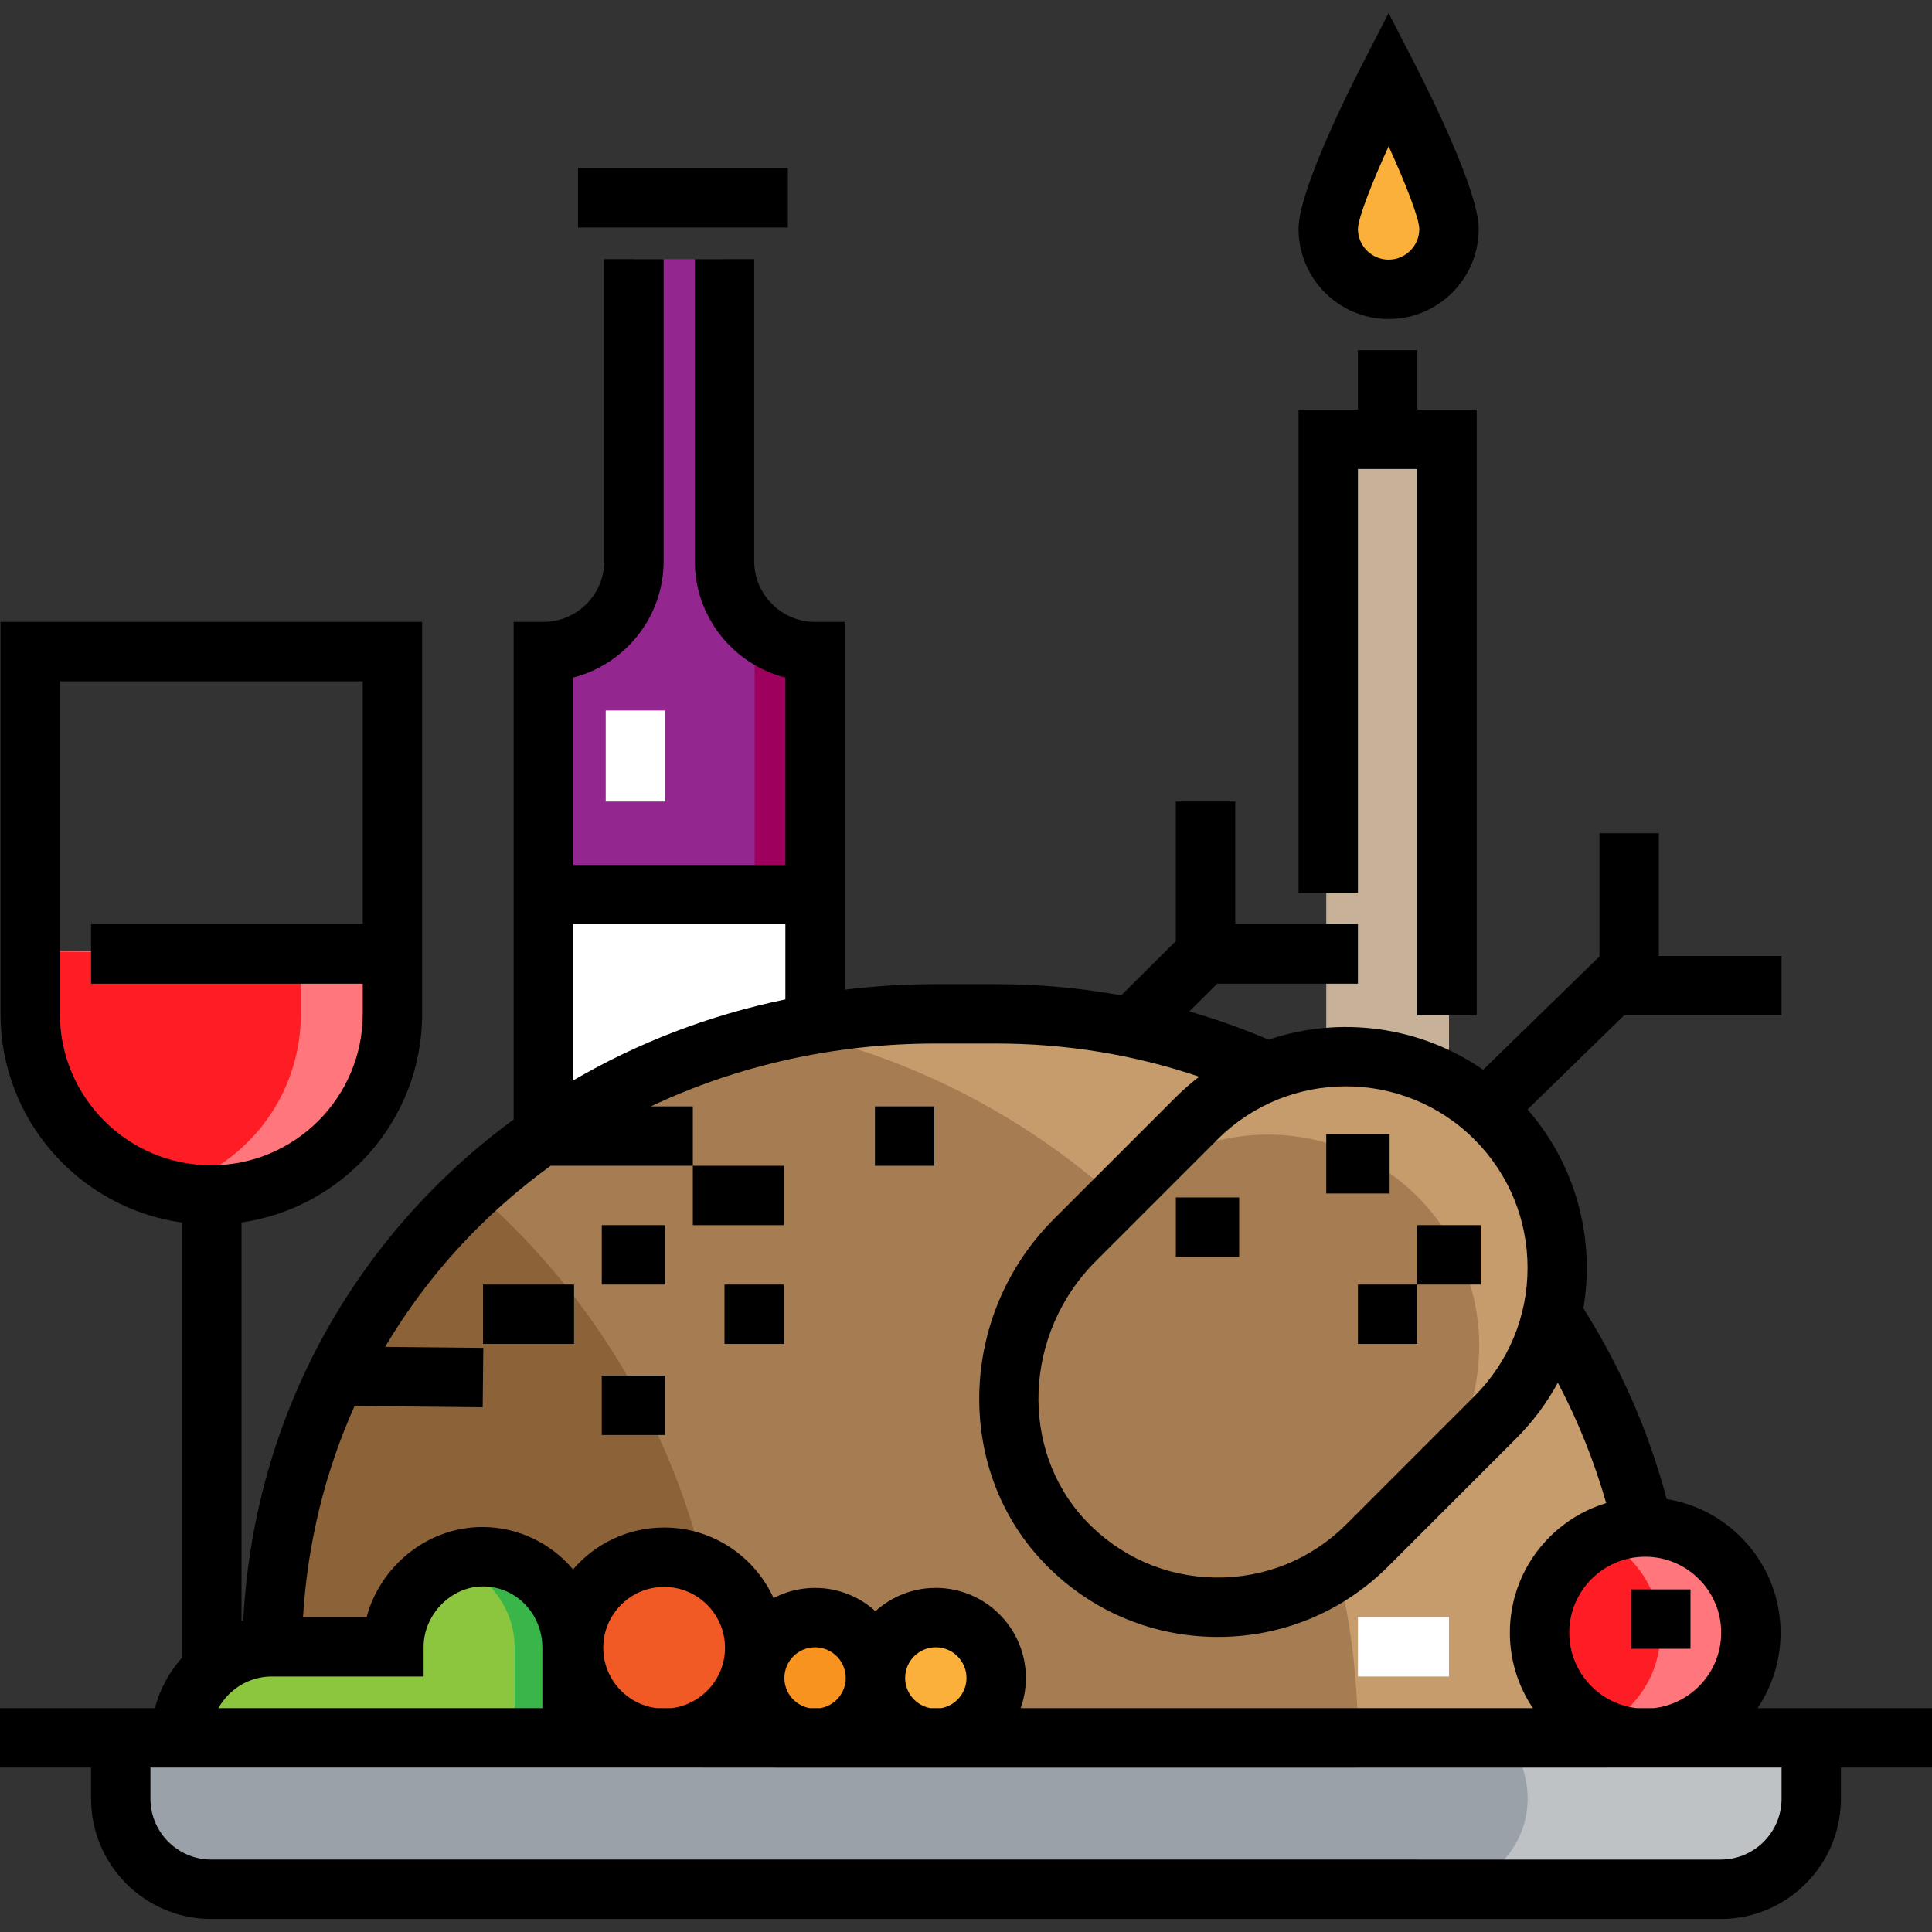 <?xml version="1.0" encoding="iso-8859-1"?>
<!-- Uploaded to: SVG Repo, www.svgrepo.com, Generator: SVG Repo Mixer Tools -->
<svg version="1.1" id="Layer_1" xmlns="http://www.w3.org/2000/svg" xmlns:xlink="http://www.w3.org/1999/xlink" 
	 viewBox="0 0 512 512" xml:space="preserve">
<rect x="0" y="0" width="512" height="512" fill="#333333" stroke="none"/>
<path style="fill:#9BA1A8;" d="M480,460.679v16l0,0c0,13.255-10.745,24-24,24H56c-13.254,0-24-10.745-24-24l0,0v-16H480z"/>
<path style="fill:#93278F;" d="M144,300.679v-128l0,0c13.254,0,24-10.745,24-24v-80h24v80c0,13.255,10.746,24,24,24l0,0v96"/>
<polygon style="fill:#FFFFFF;" points="216,268.679 144,292.679 144,236.679 216,236.679 "/>
<rect x="199.995" y="172.685" style="fill:#9E005D;" width="16" height="64"/>
<polyline style="fill:#C7B299;" points="351.475,276.417 351.475,116.942 384,116.942 384,284.81 "/>
<path style="fill:#FBB03B;" d="M384,60.679c0,8.836-7.164,16-16,16c-8.836,0-16-7.164-16-16s16-40,16-40S384,51.843,384,60.679z"/>
<path style="fill:#FF1D25;" d="M56,316.679L56,316.679c-26.51,0-48-21.49-48-48v-16.706l96,0.706v16
	C104,295.189,82.51,316.679,56,316.679z"/>
<path style="fill:#FF777C;" d="M8.393,251.973v0.176l71.344,0.53v16c0,22.358-15.177,41.09-35.869,46.427
	c3.842,0.99,7.849,1.573,12.001,1.573c26.51,0,48-21.49,48-48v-16L8.393,251.973z"/>
<path style="fill:#C69C6D;" d="M448,460.679H64l0,0c0-106.039,85.961-192,192-192l0,0C362.039,268.679,448,354.641,448,460.679
	L448,460.679z"/>
<path style="fill:#8C6239;" d="M448,460.679H64l0,0c0-106.039,85.961-192,192-192l0,0C362.039,268.679,448,354.641,448,460.679
	L448,460.679z"/>
<path style="fill:#A67C52;" d="M256,268.679c-49.185,0-94.03,18.515-128,48.929c39.269,35.156,64,86.414,64,143.268v0.197h256
	v-0.197C448,354.837,362.039,268.679,256,268.679z"/>
<circle style="fill:#F15A24;" cx="176" cy="436.679" r="24"/>
<path style="fill:#8CC63F;" d="M152.131,461.073v-24.393c0-13.254-10.811-23.869-24.066-23.869
	c-13.255,0-24.066,10.492-24.066,24.131h-32c-13.254,0-23.935,10.811-23.935,24.066"/>
<path style="fill:#39B54A;" d="M128.066,412.679c-2.82,0-5.322,0.576-7.836,1.47c9.3,3.306,16.164,12.096,16.164,22.53v24.393
	h15.738v-24.393C152.131,423.425,141.32,412.679,128.066,412.679z"/>
<circle style="fill:#F7931E;" cx="215.995" cy="444.674" r="16"/>
<circle style="fill:#FBB03B;" cx="247.995" cy="444.674" r="16"/>
<path style="fill:#C69C6D;" d="M256,268.679c-15.147,0-29.93,1.809-44.066,5.125c84.822,19.899,147.934,96.18,147.934,187.071v0.197
	H448v-0.197C448,354.837,362.039,268.679,256,268.679z"/>
<path style="fill:#BFC2C5;" d="M399.568,460.679c13.202,19.356-0.349,40-18.72,40H456c13.255,0,24-10.745,24-24v-16H399.568z"/>
<circle style="fill:#FF1D25;" cx="435.997" cy="432.682" r="28.001"/>
<path style="fill:#FF777C;" d="M436,404.679c-4.313,0-8.35,1.056-12.001,2.798c9.433,4.504,16,14.052,16,25.202
	s-6.567,20.698-16,25.202c3.649,1.742,7.686,2.798,12.001,2.798c15.464,0,28.001-12.536,28.001-27.999
	C464,417.216,451.464,404.679,436,404.679z"/>
<path style="fill:#A67C52;" d="M362.343,409.533c-22.274,22.274-58.643,21.862-80.396-1.236
	c-21.021-22.322-18.822-57.938,2.86-79.62l32.281-32.281c21.869-21.869,57.326-21.869,79.196,0l0,0
	c21.869,21.869,21.869,57.326,0,79.196L362.343,409.533z"/>
<path style="fill:#C69C6D;" d="M396.284,296.396L396.284,296.396c-21.869-21.869-57.326-21.869-79.195,0l-20.687,20.687
	c21.87-21.869,57.326-21.869,79.196,0c21.869,21.87,21.869,57.327,0,79.196l20.686-20.686
	C418.154,353.722,418.154,318.265,396.284,296.396z"/>
<rect x="359.869" y="428.548" style="fill:#FFFFFF;" width="24.131" height="15.738"/>
<rect x="183.607" y="308.942" width="24.131" height="15.738"/>
<rect x="159.475" y="324.679" width="16.787" height="15.738"/>
<rect x="192" y="340.417" width="15.738" height="15.738"/>
<rect x="159.475" y="364.548" width="16.787" height="15.738"/>
<rect x="231.869" y="293.204" width="15.738" height="15.738"/>
<rect x="351.475" y="300.548" width="16.787" height="15.738"/>
<rect x="375.607" y="324.679" width="16.787" height="15.738"/>
<rect x="359.869" y="340.417" width="15.738" height="15.738"/>
<rect x="311.607" y="317.335" width="16.787" height="15.738"/>
<rect x="128" y="340.417" width="24.131" height="15.738"/>
<rect x="432.262" y="421.204" width="15.738" height="15.738"/>
<rect x="153.18" y="44.548" width="55.607" height="15.738"/>
<rect x="160.525" y="188.286" style="fill:#FFFFFF;" width="15.738" height="24.131"/>
<polygon points="375.607,108.548 375.607,92.81 359.869,92.81 359.869,108.548 344.131,108.548 344.131,236.548 359.869,236.548 
	359.869,124.286 375.607,124.286 375.607,269.073 391.344,269.073 391.344,108.548 "/>
<path d="M368,84.548c-13.161,0-23.869-10.708-23.869-23.869c0-9.964,12.911-35.886,16.869-43.594l7-13.633l7,13.634
	c3.957,7.708,16.869,33.63,16.869,43.594C391.869,73.841,381.161,84.548,368,84.548z M368,38.755
	c-4.532,9.954-8.088,19.054-8.131,21.929c0,4.48,3.648,8.127,8.131,8.127c4.482,0,8.13-3.647,8.131-8.129
	C376.086,57.806,372.532,48.707,368,38.755z"/>
<path d="M512,452.679H465.76c3.855-5.718,6.108-12.601,6.108-19.999c0-17.843-13.098-32.68-30.183-35.414
	c-4.754-17.873-12.159-34.84-22.067-50.545c3.1-18.37-1.839-37.845-14.813-52.7l25.608-24.947h41.717v-15.738h-32.525V220.81
	h-15.738v32.667l-30.82,30.024c-16.824-11.665-38.035-14.329-56.862-7.979c-6.874-2.941-13.883-5.428-21-7.492l7.401-7.352h37.282
	v-15.738h-32.525v-32.525h-15.738v36.987l-14.477,14.379c-10.84-1.969-21.9-2.972-33.13-2.972h-16
	c-8.196,0-16.248,0.505-24.131,1.466V164.81H216c-8.895,0-16.131-7.236-16.131-16.131v-80h-15.738v80
	c0,14.858,10.22,27.373,24,30.886v49.639h-56.262v-49.639c13.78-3.513,24-16.027,24-30.886v-80h-15.738v80
	c0,8.895-7.236,16.131-16.131,16.131h-7.869v131.853c-41.602,30.513-68.846,78.028-71.661,132.805
	c-0.156,0.039-0.315,0.07-0.47,0.111V323.967c27.029-3.893,47.869-27.198,47.869-55.288V164.811H0.131v103.869
	c0,28.18,20.975,51.54,48.131,55.321v115.268c-3.377,3.779-5.89,8.361-7.23,13.411H0v15.738h24.131v8.262
	c0,17.573,14.296,31.869,31.869,31.869h400c17.529,0,31.794-14.225,31.866-31.738h0.003v-8.393H512V452.679z M456.131,432.68
	c0,10.345-7.847,18.885-17.899,19.999h-4.464c-10.053-1.115-17.899-9.655-17.899-19.999c0-11.1,9.03-20.132,20.132-20.132
	S456.131,421.579,456.131,432.68z M356.687,287.885c12.326,0,24.65,4.692,34.034,14.075c9.09,9.091,14.097,21.178,14.097,34.034
	c0,12.857-5.007,24.943-14.097,34.034l-33.941,33.941c-9.284,9.284-21.629,14.278-34.761,14.092
	c-13.125-0.197-25.322-5.581-34.342-15.159c-17.64-18.732-16.431-49.534,2.695-68.661l32.28-32.281
	C332.035,292.577,344.361,287.885,356.687,287.885z M151.869,244.942h56.262v19.91c-20.28,4.189-39.216,11.528-56.262,21.486
	V244.942z M93.968,372.593l33.951,0.348l0.162-15.737l-26.009-0.268c7.3-12.346,16.322-23.748,26.962-33.913
	c5.33-5.092,10.98-9.785,16.899-14.083h37.674v-15.738h-11.117c23.021-10.893,48.725-16.656,75.511-16.656h16
	c18.539,0,36.569,2.954,53.81,8.789c-2.182,1.677-4.289,3.496-6.287,5.493l-32.281,32.281
	c-25.082,25.082-26.438,65.715-3.025,90.579c11.964,12.703,28.145,19.843,45.563,20.105c0.331,0.005,0.66,0.007,0.99,0.007
	c17.053,0,33.049-6.621,45.136-18.707l33.941-33.941c4.468-4.467,8.133-9.438,10.996-14.73c5.366,10.176,9.65,20.847,12.814,31.912
	c-14.751,4.451-25.528,18.159-25.528,34.343c0,7.4,2.253,14.283,6.108,19.999H270.485c0.893-2.502,1.384-5.194,1.384-8
	c0-13.161-10.708-23.869-23.869-23.869c-6.15,0-11.763,2.339-16,6.173c-4.237-3.834-9.85-6.173-16-6.173
	c-3.964,0-7.701,0.977-10.994,2.693c-5.023-11.014-16.131-18.693-29.006-18.693c-9.64,0-18.287,4.308-24.136,11.094
	c-5.814-6.863-14.44-11.225-24.061-11.225c-14.469,0-27.047,10.323-30.642,23.869H80.295
	C81.503,408.88,86.162,390.004,93.968,372.593z M256.131,444.679c0,4.002-2.907,7.329-6.719,8h-2.824
	c-3.812-0.671-6.719-3.998-6.719-8c0-4.483,3.648-8.131,8.131-8.131S256.131,440.196,256.131,444.679z M224.131,444.679
	c0,4.002-2.907,7.329-6.719,8h-2.824c-3.812-0.671-6.719-3.998-6.719-8c0-4.483,3.648-8.131,8.131-8.131
	S224.131,440.196,224.131,444.679z M192.131,436.679c0,8.231-6.2,15.028-14.172,16h-3.918c-7.973-0.972-14.172-7.769-14.172-16
	c0-8.895,7.236-16.131,16.131-16.131C184.895,420.548,192.131,427.784,192.131,436.679z M72,444.286h40.262v-7.869
	c0-8.524,7.25-16,15.738-16c8.786,0,15.738,7.295,15.738,16.262v16H57.865C60.717,447.623,66.042,444.286,72,444.286z
	 M15.869,268.679v-88.131h80.262v64.393h-72v15.738h72v8c0,22.128-18.003,40.131-40.131,40.131S15.869,290.809,15.869,268.679z
	 M472.131,476.679c0,8.895-7.236,16.131-16.131,16.131H56c-8.895,0-16.131-7.236-16.131-16.131v-8.262h133.319
	c0.927,0.082,298.943,0,298.943,0V476.679z"/>
</svg>
